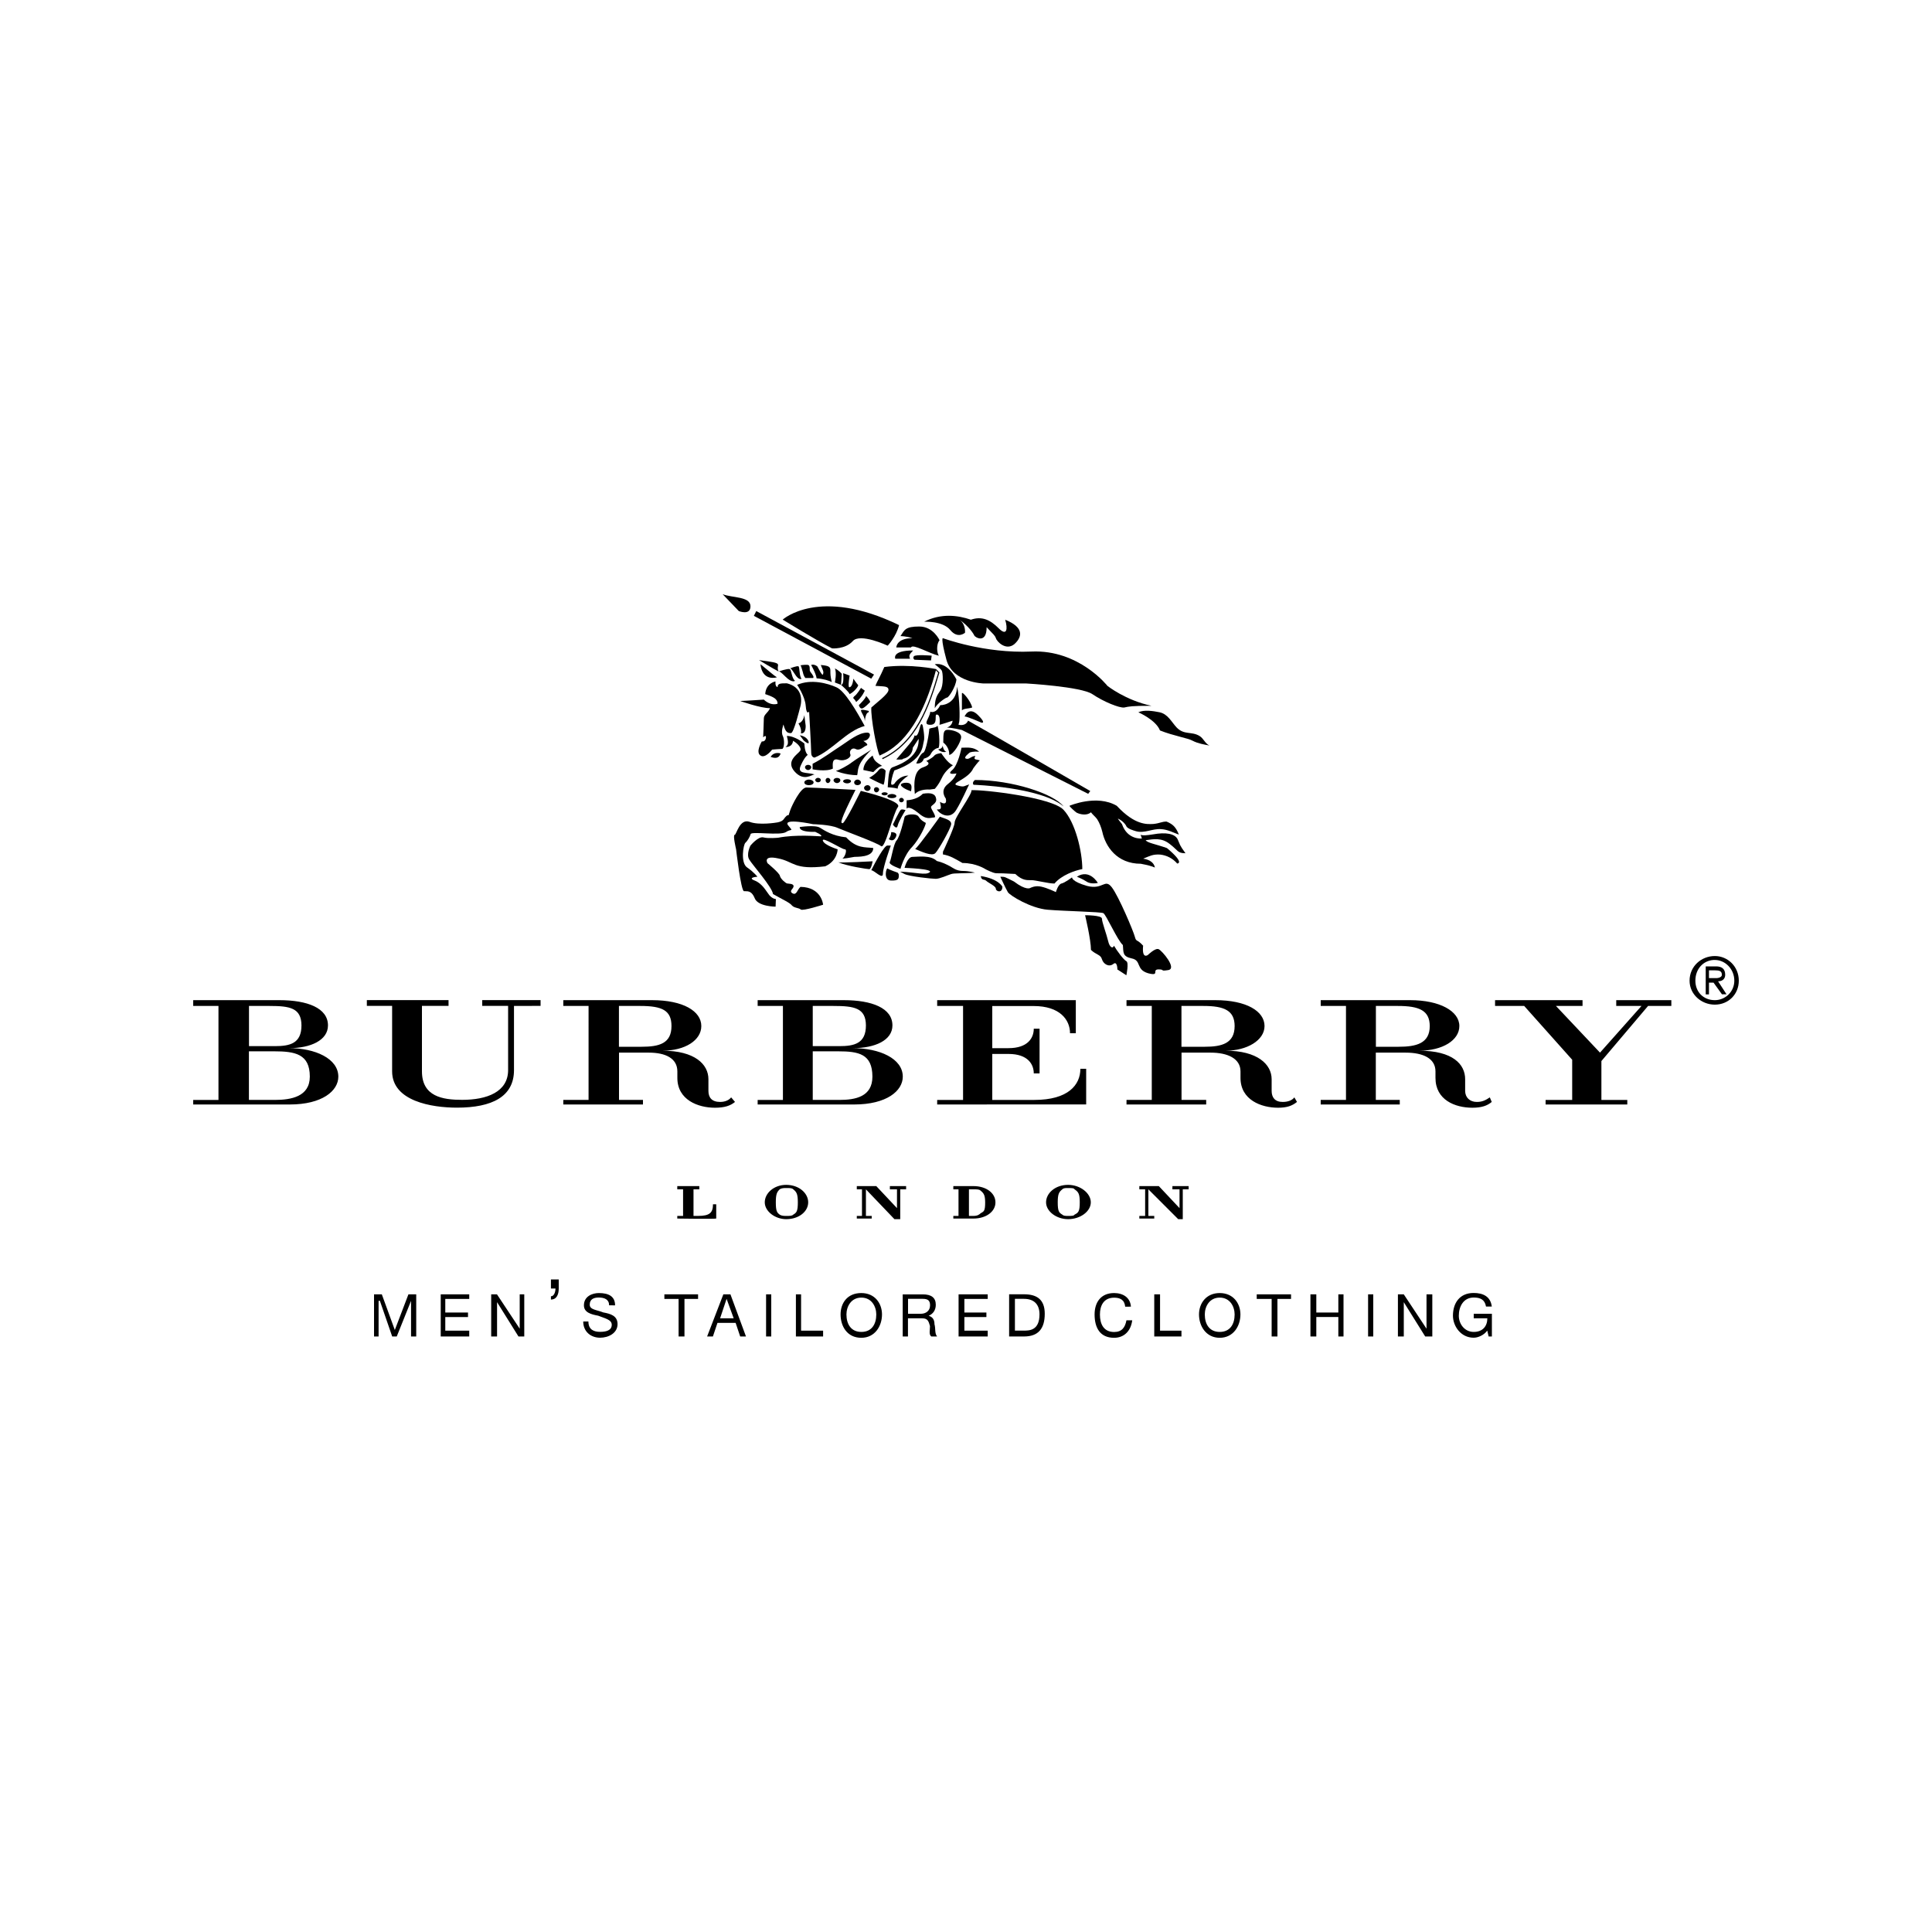 <?xml version="1.0" encoding="utf-8"?>
<!-- Generator: Adobe Illustrator 19.0.0, SVG Export Plug-In . SVG Version: 6.00 Build 0)  -->
<svg version="1.1" id="图层_1" xmlns="http://www.w3.org/2000/svg" xmlns:xlink="http://www.w3.org/1999/xlink" x="0px" y="0px"
	 width="2500px" height="2500px" viewBox="1122 -1185.5 2500 2500" style="enable-background:new 1122 -1185.5 2500 2500;"
	 xml:space="preserve">
<g>
	<path d="M1998.4,391.3v-3.4h7.5v-34.4h-7.5v-4.2h28.5v4.2h-7.5v34.4h5.9c15.1,0,19.3-4.2,19.3-15.1h4.2v18.4
		C2048.7,392.1,1998.4,391.3,1998.4,391.3z M2139.3,392.1c-14.3,0-27.7-10.1-27.7-21.8c0-11.7,11.7-22.6,27.7-22.6
		c16.8,0,28.5,10.9,28.5,22.6C2167.8,382,2156.1,392.1,2139.3,392.1z M2148.5,353.5c-1.7-1.7-4.2-1.7-9.2-1.7c-2.5,0-5.9,0-8.4,1.7
		c-3.4,3.4-5,5.9-5,16.8c0,11.7,1.7,13.4,5,15.9c2.5,1.7,5.9,1.7,8.4,1.7c5,0,7.5,0,9.2-1.7c4.2-2.5,5.9-4.2,5.9-15.9
		C2154.4,359.4,2152.7,356.9,2148.5,353.5z M2286.9,353.5v38.6h-7.5l-36.9-38.6v34.4h7.5v3.4h-19.3v-3.4h6.7v-34.4h-6.7v-4.2h25.2
		l26.8,28.5v-24.3h-9.2v-4.2h21v4.2H2286.9z M2504.1,392.1c-15.1,0-28.5-10.1-28.5-21.8c0-11.7,11.7-22.6,28.5-22.6
		c15.9,0,29.4,10.9,29.4,22.6S2520,392.1,2504.1,392.1z M2512.5,353.5c-0.8-1.7-4.2-1.7-8.4-1.7c-3.4,0-5.9,0-7.5,1.7
		c-4.2,3.4-5.9,5.9-5.9,16.8c0,11.7,1.7,13.4,5.9,15.9c1.7,1.7,4.2,1.7,7.5,1.7c4.2,0,7.5,0,8.4-1.7c5-2.5,6.7-4.2,6.7-15.9
		C2519.2,359.4,2517.5,356.9,2512.5,353.5z M2652.5,353.5v38.6h-5.9l-38.6-38.6v34.4h7.6v3.4h-19.3v-3.4h7.5v-34.4h-7.5v-4.2h25.2
		l26.8,28.5v-24.3h-9.2v-4.2h21v4.2H2652.5z M2381.6,391.3h-26v-3.4h6.7v-34.4h-6.7v-4.2h26c16.8,0,28.5,9.2,28.5,21
		C2410.2,382,2398.4,391.3,2381.6,391.3z M2390.9,355.2c-1.7-1.7-4.2-1.7-9.2-1.7h-5.9v34.4h5.9c5,0,7.5-1.7,9.2-3.4
		c4.2-2.5,5.9-2.5,5.9-14.3C2396.7,361.1,2395.1,358.6,2390.9,355.2z M1496.9,243.7H1372v-5.9h32.7V116.2H1372v-7.5h111.5
		c36.1,0,62.9,10.1,62.9,32.7c0,19.3-22.6,29.4-50.3,29.4c33.5,0,63.7,13.4,63.7,36.9C1559.8,226.1,1538.9,243.7,1496.9,243.7
		L1496.9,243.7z M1471,116.2h-26.8v52h33.5c19.3,0,34.4-3.4,34.4-26.8C1512,118.7,1496.9,116.2,1471,116.2z M1476.8,174.9h-32.7
		v62.9h33.5c21,0,45.3-4.2,45.3-30.2C1522.9,178.3,1503.7,174.9,1476.8,174.9z M2227.3,243.7h-124.9v-5.9h32.7V116.2h-32.7v-7.5
		h111.5c36.1,0,62.9,10.1,62.9,32.7c0,19.3-22.6,29.4-51.2,29.4c34.4,0,64.6,13.4,64.6,36.9C2290.2,226.1,2269.3,243.7,2227.3,243.7
		L2227.3,243.7z M2200.5,116.2h-26.8v52h34.4c19.3,0,34.4-3.4,34.4-26.8C2242.4,118.7,2227.3,116.2,2200.5,116.2z M2206.4,174.9
		h-32.7v62.9h34.4c21,0,42.8-4.2,42.8-30.2C2250.8,178.3,2233.2,174.9,2206.4,174.9L2206.4,174.9z M1787.1,116.2v83
		c0,34.4-28.5,48.6-73.8,48.6c-32.7,0-83.9-8.4-83.9-47v-84.7h-32.7v-7.5h105.7v7.5H1668v84.7c0,32.7,26.8,36.9,52,36.9
		c31.9,0,59.5-10.1,59.5-38.6v-83H1746v-7.5h75.5v7.5L1787.1,116.2L1787.1,116.2z M2047.1,247.9c-21.8,0-48.6-10.1-48.6-38.6v-8.4
		c0-16.8-15.1-24.3-36.9-24.3h-38.6v61.2h31v5.9h-103.1v-5.9h32.7V116.2h-32.7v-7.5h114.9c40.3,0,63.7,14.3,63.7,33.5
		c0,18.4-21,31.9-50.3,31.9c41.9,0,59.5,17.6,59.5,36.9v15.1c0,8.4,4.2,14.3,15.1,14.3c6.7,0,11.7-2.5,14.3-5.9l5,5.9
		C2067.2,245.3,2059.6,247.9,2047.1,247.9z M1950.6,116.2h-27.7V169h29.4c22.6,0,38.6-4.2,38.6-26.8
		C1990.9,122.1,1979.1,116.2,1950.6,116.2z M3027.3,247.9c-22.6,0-47.8-10.1-47.8-38.6v-8.4c0-16.8-15.9-24.3-38.6-24.3h-38.6v61.2
		h31v5.9h-102.3v-5.9h32.7V116.2h-32.7v-7.5h115.7c38.6,0,63.7,14.3,63.7,33.5c0,18.4-21.8,31.9-52,31.9c43.6,0,59.5,17.6,59.5,36.9
		v15.1c0,8.4,5.9,14.3,15.1,14.3c7.5,0,11.7-2.5,16.8-5.9l2.5,5.9C3046.6,245.3,3039.1,247.9,3027.3,247.9L3027.3,247.9z
		 M2930.9,116.2h-28.5V169h29.4c22.6,0,40.3-4.2,40.3-26.8C2972,122.1,2958.6,116.2,2930.9,116.2z M2775.8,247.9
		c-21.8,0-48.6-10.1-48.6-38.6v-8.4c0-16.8-16.8-24.3-38.6-24.3h-37.7v61.2h31.9v5.9h-103.1v-5.9h32.7V116.2h-32.7v-7.5h114.9
		c40.3,0,63.7,14.3,63.7,33.5c0,18.4-22.6,31.9-50.3,31.9c41.1,0,59.5,17.6,59.5,36.9v15.1c0,8.4,4.2,14.3,14.3,14.3
		c7.5,0,12.6-2.5,15.1-5.9l3.4,5.9C2794.2,245.3,2787.5,247.9,2775.8,247.9z M2679.3,116.2h-28.5V169h30.2
		c21.8,0,38.6-4.2,38.6-26.8C2719.6,122.1,2706.2,116.2,2679.3,116.2L2679.3,116.2z M2334.7,243.7v-5.9h33.5V116.2h-33.5v-7.5h179.4
		v42.8h-7.5c0-17.6-13.4-35.2-47-35.2H2406v54.5h21c25.2,0,32.7-13.4,32.7-25.2h7.5v57.9h-7.5c0-11.7-7.5-25.2-32.7-25.2h-21v59.5
		h54.5c43.6,0,59.5-19.3,59.5-40.3h7.5v46.1L2334.7,243.7L2334.7,243.7z M3254.6,116.2l-60.4,71.3v50.3h33.5v5.9h-105.7v-5.9h34.4
		v-52l-62.1-69.6h-37.7v-7.5h113.2v7.5h-34.4l57,60.4l53.7-60.4h-32.7v-7.5h71.3v7.5H3254.6z M1606,543.9h5.9v-46.1h1.7l15.9,46.1
		h5.9l18.5-46.1v46.1h6.7v-54.5h-10.1l-17.6,46.1l-16.8-46.1H1606V543.9z M1692.3,543.9h36.9v-7.5h-31v-17.6h29.4v-5.9h-29.4v-17.6
		h31v-5.9h-36.9V543.9z M1757.7,543.9h7.5v-44.4l27.7,44.4h7.5v-54.5h-5.9v44.4l-29.4-44.4h-7.5V543.9z M1834.9,481.8h5.9
		c0,4.2-1.7,10.1-5.9,10.1v4.2c7.5,0,10.1-6.7,10.1-14.3v-11.7h-10.1V481.8z M1917.9,503.6c0-11.7-8.4-15.9-21-15.9
		c-8.4,0-19.3,4.2-19.3,15.9c0,9.2,9.2,11.7,18.4,13.4c8.4,3.4,17.6,5,17.6,11.7c0,7.5-7.5,9.2-15.1,9.2s-15.1-2.5-15.1-13.4h-6.7
		c0,13.4,10.1,21,21.8,21c10.9,0,22.6-5.9,22.6-17.6c0-10.9-9.2-13.4-18.4-15.1c-8.4-3.4-17.6-3.4-17.6-10.1c0-7.5,5.9-9.2,11.7-9.2
		c7.5,0,13.4,2.5,13.4,10.1L1917.9,503.6L1917.9,503.6z M2000.1,543.9h7.6v-48.6h17.6v-5.9h-43.6v5.9h18.4V543.9z M2037,543.9h7.5
		l5.9-17.6h23.5l5.9,17.6h7.5l-20.1-54.5h-9.2L2037,543.9z M2062.2,495.2l9.2,25.2h-17.6L2062.2,495.2z M2113.3,543.9h6.7v-54.5
		h-6.7V543.9z M2151.9,543.9h35.2v-7.5h-28.5v-47h-6.7V543.9z M2209.7,515.4c0,15.1,8.4,30.2,26.8,30.2c17.6,0,26.8-15.1,26.8-30.2
		c0-14.3-9.2-27.7-26.8-27.7C2218.1,487.7,2209.7,501.1,2209.7,515.4L2209.7,515.4z M2217.3,515.4c0-10.1,5.9-21.8,19.3-21.8
		c13.4,0,19.3,11.7,19.3,21.8c0,12.6-5.9,22.6-19.3,22.6C2223.2,538,2217.3,527.9,2217.3,515.4L2217.3,515.4z M2297,514.5v-19.3
		h19.3c6.7,0,9.2,2.5,9.2,8.4c0,7.5-5.9,10.9-11.7,10.9L2297,514.5L2297,514.5z M2290.2,543.9h6.7v-23.5h18.4
		c7.5,0,8.4,4.2,10.1,10.1c0,5-1.7,10.9,1.7,13.4h7.5c-3.4-4.2-1.7-10.1-3.4-15.9c0-5-1.7-9.2-7.5-10.9c5.9-2.5,9.2-7.5,9.2-14.3
		c0-9.2-5.9-13.4-16.8-13.4h-26V543.9L2290.2,543.9z M2362.4,543.9h37.7v-7.5h-30.2v-17.6h28.5v-5.9h-28.5v-17.6h30.2v-5.9h-37.7
		V543.9z M2427.8,543.9h19.3c18.4,0,26.8-10.1,26.8-29.4c0-18.4-10.1-25.2-26.8-25.2h-19.3V543.9z M2435.3,495.2h11.7
		c13.4,0,20.1,7.5,20.1,20.1c0,21-13.4,21-20.1,21h-11.7V495.2z M2585.4,505.3c-0.8-11.7-10.1-17.6-21.8-17.6
		c-16.8,0-25.2,11.7-25.2,27.7c0,16.8,6.7,30.2,25.2,30.2c13.4,0,21.8-9.2,23.5-22.6h-7.5c-1.7,9.2-5.9,15.1-15.9,15.1
		c-13.4,0-18.4-10.1-18.4-22.6c0-11.7,5-21.8,18.4-21.8c7.5,0,13.4,2.5,14.3,11.7L2585.4,505.3L2585.4,505.3z M2615.6,543.9h35.2
		v-7.5h-27.7v-47h-7.5V543.9z M2673.5,515.4c0,15.1,9.2,30.2,26.8,30.2c17.6,0,26.8-15.1,26.8-30.2c0-14.3-9.2-27.7-26.8-27.7
		C2682.7,487.7,2673.5,501.1,2673.5,515.4L2673.5,515.4z M2681,515.4c0-10.1,5.9-21.8,19.3-21.8c13.4,0,19.3,11.7,19.3,21.8
		c0,12.6-5.9,22.6-19.3,22.6C2686.9,538,2681,527.9,2681,515.4L2681,515.4z M2767.4,543.9h7.6v-48.6h17.6v-5.9h-44.4v5.9h19.3V543.9
		z M2817.7,543.9h7.6v-25.2h28.5v25.2h6.7v-54.5h-6.7v23.5h-28.5v-23.5h-7.6V543.9z M2892.3,543.9h6.7v-54.5h-6.7V543.9z
		 M2930.9,543.9h7.6v-44.4l27.7,44.4h9.2v-54.5h-7.5v44.4l-29.4-44.4h-7.6V543.9z M3048.3,543.9h4.2v-29.4H3029v5.9h17.6
		c0,10.1-5.9,17.6-17.6,17.6c-11.7,0-19.3-10.1-19.3-21c0-11.7,5.9-23.5,19.3-23.5c8.4,0,14.3,2.5,15.9,11.7h7.5
		c-1.7-13.4-11.7-17.6-23.5-17.6c-18.4,0-26.8,13.4-26.8,29.4c0,13.4,10.1,28.5,26.8,28.5c5.9,0,13.4-3.4,17.6-9.2L3048.3,543.9
		L3048.3,543.9z M3341,51.6c-17.6,0-32.7,13.4-32.7,31.9c0,17.6,15.1,31,32.7,31c17.6,0,31-13.4,31-31
		C3372,65.1,3357.7,51.6,3341,51.6L3341,51.6z M3339.3,56.7h1.7c13.4,0,25.2,11.7,25.2,26.8c0,14.3-11.7,25.2-25.2,25.2
		c-15.1,0-25.2-10.9-25.2-25.2C3315.8,68.4,3325.9,57.5,3339.3,56.7L3339.3,56.7z M3329.2,65.1v36.1h4.2V86h5.9l10.9,15.1h5.9
		l-10.9-16.8c6.7,0,9.2-4.2,9.2-8.4c0-7.5-4.2-10.9-11.7-10.9H3329.2z M3333.4,80.1V70.1h7.5c5.9,0,9.2,0.8,9.2,5.9
		c0,2.5-3.4,4.2-7.5,4.2H3333.4z M2134.8-383.7c0,0,47.1-43.1,150.6,7.1c-3.6,14.7-14.7,26.6-14.7,26.6s-36-16.9-45.3-5.8
		c-9.8,10.7-26.7,9.3-26.7,9.3C2181.9-354.8,2134.8-383.7,2134.8-383.7L2134.8-383.7z M2281.8-347.7c0,0,0-12,20.9-12
		c-8.4-2.7-15.5-2.7-15.5-2.7c5.3-8,6.2-12.4,24.4-12.4c18.2,0,26.2,17.8,26.2,17.8c-4.4,4.9-3.6,16.4-0.9,20
		c-12-2.7-34.2-16-36-10.7H2281.8L2281.8-347.7z M2342.2-359.7c0,0,53.3,20,114.6,17.3c61.3-2.7,98.2,44.4,98.2,44.4
		s23.5,18.7,56.9,25.8c-26.2,0-28.9,0.9-35.1,2.2c-6.2,0.9-27.1-7.6-41.3-17.3c-14.7-9.8-85.7-13.8-85.7-13.8h-55.1
		c0,0-40-0.9-48-30.6C2338.7-361.5,2342.2-359.7,2342.2-359.7L2342.2-359.7z M2595-263.8c0,0,22.7,9.8,28,23.5
		c17.8,7.1,36,9.8,42.2,13.3c6.7,3.5,14.7,4.9,21.8,6.2c-5.8-2.7-7.6-9.3-12.9-12.4c-10.2-6.2-19.5-0.9-29.3-10.7
		c-7.1-7.5-11.5-17.8-22.7-20C2614.1-265.5,2602.5-267.3,2595-263.8z"/>
	<path d="M2299.6-333.1h-19.1c0,0-4.9-10.7,23.1-10.7C2299.6-339.3,2297.4-337.9,2299.6-333.1z M2327.6-337.1c0,0-21.3-1.8-23.1,0.9
		s0.9,4.4,0.9,4.4l21.3,0.9C2326.7-330.8,2327.6-337.1,2327.6-337.1z M2331.6-325.9c0,0,15.1-4.9,28,19.5
		c-0.9,10.2-10.2,23.5-12,23.5c-1.8,0-12.4,7.1-16,13.8c0-12,2.7-16.4,7.1-22.7c4.4-6.2,3.6-23.5,1.8-26.2
		C2338.7-320.6,2331.6-325.9,2331.6-325.9L2331.6-325.9z M2317.8-381c0,0,24-1.3,33.8,10.7s19.1,3.6,19.1,3.6s1.3-10.7-7.1-16.9
		c12,8.4,18.2,18.2,19.1,20.4c1.3,2.7,16,11.1,16-10.7c9.3,9.8,10.7,10.7,12,14.2c0.9,4,12.9,16.9,24,7.6c10.7-9.8,12-21.8-12-31.5
		c3.6,12,2.2,21.8-8.4,11.1c-11.1-11.1-21.8-16-36-11.1C2361.3-389.5,2339.6-392.1,2317.8-381z"/>
	<path d="M2325.8-264.6c0,0,6.7,3.6,12.9-8.4c7.1,0,20.9-4.4,21.8-24c3.6,16.9,3.6,42.2,2.7,45.7l-0.9,3.6c0,0,8.9,2.7,12.4-5.3
		c9.8,5.3,158.1,91.1,158.1,91.1l-2.7,3.6l-163.5-82.6c0,0-12.9-3.1-19.1-3.1c7.1-2.7,7.1-8.9,7.1-8.9s-16,5.3-16.9,5.3
		c0.9-8,0-13.3-3.6-13.3c-3.6,0,2.7,13.3-8.4,13.3C2315.1-247.8,2324.9-255.8,2325.8-264.6L2325.8-264.6z"/>
	<path d="M2366.7-266.4v-21.8c0-3.6,11.6,9.8,13.3,18.2C2374.7-268.2,2370.2-269.1,2366.7-266.4z M2370.2-258.4
		c0,0,5.3-13.8,17.3-1.8c11.6,11.5,4.4,9.8,4.4,9.8S2373.8-258.4,2370.2-258.4z M2100.6-394.8l-3.1,6.2l151.9,81.3l3.6-5.3
		L2100.6-394.8z M2057.1-416.6l20.9,21.8c0,0,15.1,6.2,15.1-6.2C2093.1-413.9,2069.5-411.7,2057.1-416.6z M2127.3-309.1
		c0,0-18.7,6.2-21.3-16.9C2118.4-316.2,2122.8-311.7,2127.3-309.1z M2104.2-331.3c0,0,19.1,11.6,25.3,14.7
		C2124.6-326.8,2140.1-326.8,2104.2-331.3z M2125.5-303.7c0,0-12.4,1.8-13.3,16.4c10.7,3.6,16,6.2,16,12.4c-8,2.7-15.1-2.7-17.8-5.3
		c-11.1,0.9-30.6,1.8-30.6,1.8s26.2,9.3,38.6,9.3c-2.7,6.2-8,8-8,13.3c0,5.3-0.9,24.4-0.9,24.4s4.4-4.4,3.6,0.9
		c-0.9,5.3-5.3,4.4-5.3,4.4s-8.4,13.8-1.8,18.2c6.2,4.4,15.1-7.6,15.1-7.6s10.2-0.9,12.9-0.9s3.6-11.5,0.9-16.9
		c-2.7-5.3,0.9-14.7,0.9-14.7c2.7,11.1,6.2,11.1,9.8,11.1c3.6,0,11.5-32.4,11.5-32.4s9.3-25.3-16.9-32c-8,0-12,0-12,4.9
		C2124.6-297.1,2125.5-303.7,2125.5-303.7z M2132.1-210.5c0,0-8.4-3.1-12.9,4.4C2126.4-203.4,2130.4-205.1,2132.1-210.5z"/>
	<path d="M2138.4-218.9c0,0,8.9,0.9,9.8-8c6.2,3.5,12,9.8,8.9,13.3c-2.7,4-18.7,12.9-7.1,26.2c12,13.8,22.7,4,26.2,4
		c-10.7-3.1-23.5,0-17.8-12c5.3-11.6,8.9-13.3,8.9-13.3c-4.4-3.6-4.4-14.7-4.4-14.7s-12-9.8-22.7-9.8
		C2141.9-226,2142.8-221.6,2138.4-218.9L2138.4-218.9z M2162.8-260.2c0,0-0.9,8.9-7.6,10.7c4.9,8.4,3.1,12.9,3.1,12.9
		c7.1,0.9,6.2-10.2,6.2-10.2L2162.8-260.2z"/>
	<path d="M2153.5-299.3c0,0,10.2,14.7,11.1,27.1c0.9,12.9,4.4,7.5,4.4,7.5s2.7,46.6,2.7,53.3c0,6.2,4.4,6.2,4.4,6.2
		c23.1-9.3,41.3-34.6,64.8-40.9c-10.7-19.5-25.8-45.7-36.9-50.2C2193.4-301.1,2171.7-307.3,2153.5-299.3L2153.5-299.3z
		 M2150.8-304.6c0,0-3.5,3.6-12.4-5.3c-8.9-8.9-8.9-6.7-8.9-6.7s11.6-4,14.2-3.1C2146.4-318.8,2146.4-307.3,2150.8-304.6z
		 M2159.2-307.3c0,0-3.1,3.1-8.9-6.2c-6.2-9.8-6.2-7.1-6.2-7.1s9.3-3.6,11.1-2.7C2157-321.9,2156.1-310.4,2159.2-307.3L2159.2-307.3
		z M2198.3-302.8c-1.8-8-1.8-10.2-1.8-15.1c0-4.9-2.2-6.2-12.4-7.1c2.2,5.8,4,8.4,3.1,11.1c-0.4,3.1-1.8,1.8-7.6-9.3
		c-4.9-3.6-8-1.8-8-1.8s6.2,10.7,7.1,17.3C2186.8-307.3,2195.7-304.6,2198.3-302.8L2198.3-302.8z M2157.5-324.6h0.4
		C2157.5-325.1,2157.5-324.6,2157.5-324.6z M2173.9-311.3c-0.9-2.2-3.1-4-4-6.2c-0.4-2.7,0.4-5.3-1.3-7.1c-1.3-1.3-8.4-0.4-10.7,0
		c0.4,0.4,1.3,2.7,3.1,9.3c0.4,2.2,1.3,4.9,3.1,7.1h10.2C2174.8-309.1,2174.8-310,2173.9-311.3z M2173.4-197.1
		c13.3-6.7,25.3-16,37.8-24c8.9-5.8,21.8-16.4,32.9-16.4c7.1,0,2.7,10.7-4.9,10.7c4.9,3.5,6.7,5.3,3.5,6.2c-2.7,0.9-8,7.1-13.3,4.4
		c-5.3-2.7-8.9,2.7-7.1,6.7c1.8,3.6-6.2,9.8-15.5,7.1c-8.9-2.7-7.1,7.1-7.1,11.5c-8.9,4.4-26.2,0.9-26.2,0.9V-197.1L2173.4-197.1z
		 M2171.7-192.7c0,1.8-1.8,3.6-4,3.6c-2.2,0-4-1.8-4-3.6c0-1.8,1.8-3.1,4-3.1C2169.9-195.8,2171.7-194.5,2171.7-192.7z
		 M2249.4-215.3c0,0-20.9,12.9-25.3,16.4c-4.4,3.6-17.3,10.7-20,10.7c-2.7,0,12.9,5.8,27.1,5.8
		C2233-189.1,2229.4-195.4,2249.4-215.3z M2251.2-207.8c0,0-12,8-12,18.7l12.9,2.7c0,0,7.1-8,11.5-8
		C2256.5-198.9,2253-200.7,2251.2-207.8L2251.2-207.8z M2246.7-178.9c0,0,8-4.4,12.4-10.2c4.4-5.3,8.9,0.9,8.9,0.9
		s-0.9,14.7-2.7,18.2C2258.3-172.7,2246.7-178.9,2246.7-178.9z M2202.3-302.4c0,0,2.7-12.4,0-18.2c6.2,3.1,8.9,7.1,8.9,7.1
		l-0.9,14.2L2202.3-302.4z"/>
	<path d="M2210.3-299.3c0,0,10.2,8.9,11.1,12c6.2-3.1,11.1-9.8,11.1-11.6c-3.1-3.6-6.2-8.4-6.2-8.4c-0.9,8-3.1,11.1-5.3,11.1
		c-2.2,0,0.4-15.1,0.4-15.1c-3.6-1.3-8.4-3.1-8.4-3.1S2214.8-299.3,2210.3-299.3L2210.3-299.3z M2225.9-282.4c0,0,3.1,3.1,4,5.3
		c8-6.7,11.1-14.7,11.1-14.7l-4.9-3.6c0,0-4.9,8.4-8.9,11.1L2225.9-282.4L2225.9-282.4z M2233.4-273.1c0,0,9.3-8.9,9.3-12
		c5.3,5.8,5.3,8,5.3,8s-8,8.4-10.7,8.4C2234.3-268.6,2233.4-273.1,2233.4-273.1z M2316-246.4c0,0-1.8-6.7-4,3.6
		c-2.7,10.2-4.4,9.8-6.7,8.9c0,4.9-9.3,14.2-23.5,31.1c0,0,3.6,0.4,7.6,0c0.4-0.4,0.9-0.4,1.3-0.9c10.2-2.2,12.4-10.7,12.4-14.2
		c2.6-3.8,5.1-7.7,7.6-11.6c1.3,25.8-28.4,34.6-33.8,36.9c-5.3,1.8-5.3,14.7-6.2,25.8c0,0,8.4,0.4,12.9,1.8c0-8,13.8-16.9,13.8-16.9
		c-12,0-18.2,10.7-18.2,10.7s-3.6,2.7-4,0c-0.4-2.2,1.3-10.7,4-17.3c38.6-13.3,36.4-32.4,38.2-37.8
		C2319.1-231.8,2316-246.4,2316-246.4L2316-246.4z"/>
	<path d="M2307.6-197.6c0,0,5.3-12.9,8.9-13.8c4-1.3,8-27.1,8-31.1c4-1.8,8.4-0.9,10.7-4c2.7,8.9,3.1,28.9,0.9,28.9
		c-2.7,0-7.5,3.1-9.8,8c-2.2,4.4-8.9,5.8-8.9,5.8S2316-196.7,2307.6-197.6L2307.6-197.6z M2320.5-200.7c0,0,7.6-3.6,10.2-6.7
		c2.2-3.1,9.3-3.5,9.3-3.5s8.4,13.3,15.1,15.5c-8.9,6.7-12.4,12-15.5,18.7c-3.1,6.7-8,12-8,12l-6.7,0.9c0,0-12.4-1.3-19.1,5.8
		c-1.3-12.4-1.8-30.6,10.7-34.6C2329.4-197.1,2320.5-200.7,2320.5-200.7L2320.5-200.7z M2350.2-208.7c0,0,1.3-8.9-7.6-16
		c0-12.9,0.4-16.4,5.8-16.4c5.3,0,17.3,2.7,17.3,9.3C2365.8-225.6,2355.6-208.7,2350.2-208.7L2350.2-208.7z M2341.8-220.7
		c0,0,0.9,7.1,4.9,8c-6.7,1.8-10.7-3.1-10.7-3.1S2341.4-216.2,2341.8-220.7L2341.8-220.7z"/>
	<path d="M2366.2-218c0,0-4.4,23.1-12.4,29.3c-7.6,6.7,5.8,4,5.8,4s-0.9,5.8-11.6,14.2c-10.2,8.4-2.2,18.2-2.2,18.2
		s3.1,10.7-7.5,4.4c1.8,8.4,2.2,10.2-4,9.8c3.6,6.2,16.9,13.8,24.9,0.9c7.6-12.4,14.7-29.3,16.9-33.3c-7.1,2.2-6.2,4-15.5,1.3
		c-9.8-2.7,14.7-8,20.9-22.2c5.8-8,8.4-10.2,8.4-10.2c-6.2-1.8-8.4-0.4-5.8-5.8c-6.7,0.9-7.6,4.9-12,3.6c-4.4-1.3,4.9-8,4.9-8
		s4.4-1.8,12-0.9c-6.7-6.7-16-5.3-21.3-5.3L2366.2-218L2366.2-218z M2295.2-150c0,0,12.9,0,20.9-8.4c10.7-1.8,16.4,0,17.3,6.7
		c0.9,6.2-6.7,8-6.7,10.7c0,2.7,8.4,13.3,4,13.3c-4.9,0-9.3,4-20.9-6.2c-12-9.8-14.7-5.3-14.7-5.3L2295.2-150z M2320-120.7
		c0,0-6.2-2.7-9.3-8c-3.1-4.9-17.3-3.1-18.2,0.4c-0.9,4-6.2,25.8-10.2,30.2c-4,4-7.1,24.9-8.9,28c-2.2,3.6,13.8,8.9,13.8,8.9
		s4.9-18.2,15.1-28.4C2312-100.3,2320-117.6,2320-120.7L2320-120.7z M2300.9-161.6c0,0-8.9-2.7-12.4-6.7c-3.6-4,6.7-5.3,10.2-3.6
		C2302.7-170,2301.4-165.2,2300.9-161.6L2300.9-161.6z M2293.8-137.2c0,0-8.9,14.2-10.2,20c-1.3,6.2-6.2-1.3-6.2-1.3
		s8.4-17.8,10.2-19.1C2289.4-138.9,2293.8-137.2,2293.8-137.2z M2275.2-108.7c0,0,9.8-0.4,5.8,6.7c-3.6,7.1-8.9,2.2-8.9,2.2
		S2275.2-103.4,2275.2-108.7z M2274.7-91.4c0,0-10.2,28-10.2,36.4s-11.1-4.4-15.1-4.4c5.3-10.7,16.9-32,20.9-32H2274.7z
		 M2283.6-56.3c0,0-10.7-3.6-12.9-5.3c-1.8-1.8-6.2,15.1,4,15.5c10.2,0.4,10.7-2.2,10.2-8.4L2283.6-56.3z M2338.2-128.7
		c0,0-27.5,38.6-32,41.8c8.4,3.5,21.8,9.8,26.2,5.3c4-4,19.5-31.1,20.4-37.3C2353.3-124.7,2344.5-126.1,2338.2-128.7z M2292.5-62.5
		c0,0,3.6-14.2,10.2-14.2c6.7,0,23.5-2.7,31.5,5.3c7.5,1.8,12.4,4.4,16.9,6.7c4,2.2,8.4,6.2,16.9,6.2c8,0,15.5,2.2,15.5,2.2
		c-14.7,1.3-26.6,0.4-30.6,1.8c-4.4,1.3-14.7,6.2-20,6.2s-34.2-3.1-40.4-6.2l-5.8-3.1c20.9,0.9,32.9,4.9,38.2,0.9
		C2330.7-61.2,2292.5-62.5,2292.5-62.5L2292.5-62.5z M2251.2-71c0,0-40,2.2-44.4,1.3c11.1,4.9,37.8,8.9,40,8.9
		C2249.4-60.8,2251.2-71,2251.2-71L2251.2-71z M2157-234c0,0,8.4,0.9,11.1,7.5c2.2,6.7-6.2-0.9-6.2-0.9L2157-234L2157-234z
		 M2246.3-265.5c0,0-9.8-2.7-10.2-0.9c-0.4,1.8,4.9,8.4,4.9,13.3c0,4.9,0-9.8,4.9-10.7L2246.3-265.5z"/>
	<path d="M2229-163.4c0,0-55.5-3.1-63.5-3.1c-7.6,0-18.7,23.1-20.9,29.3l-2.2,6.7c-1.3-0.9-3.6,1.3-6.2,4.9
		c-2.2,3.6-8.9,4.4-8.9,4.4s-23.1,4-35.5-0.9c-12.9-4.4-16.9,16.9-19.1,16.9c-2.7,0,1.8,18.7,1.8,18.7s6.2,53.7,10.2,54.2
		c3.6,0.4,9.3-1.8,13.8,8.9c4,11.1,27.1,11.1,27.1,11.1l0.4-9.8c0,0-4,0-8.4-4.9c-4-4.9-8.9-15.1-19.1-19.1c-10.2-4,3.6-4.9,3.6-4.9
		s-4.4-5.8-13.3-12c-8.9-5.8-4.9-30.2-2.2-32c2.2-1.8,5.8-7.6,6.7-11.1c0.4-4,38.2,2.2,45.7-2.7c7.1-4.9,10.2,0.4,2.7-8.9
		c-7.1-9.8,32.4-1.3,32.4-1.3s22.2,0.4,32,4.9c10.2,4.4,50.6,19.1,56,23.5c5.3,4.4,15.5-42.6,21.8-50.6c6.2-8-48-20.9-48-20.9
		s-20.4,41.8-23.5,41.8C2209.4-120.3,2208.5-122.5,2229-163.4L2229-163.4z"/>
	<path d="M2205.9-86.5c0,0-17.3-5.3-19.1-11.1c-1.8-6.2,24.4,11.1,28.4,11.1c3.6,0,0,10.2-2.7,11.6c-2.2,1.3,12.9-1.3,15.1-1.8
		c2.2-0.4,24.4,1.3,24.4-11.5c-10.7-1.3-21.3,0.9-35.1-13.8c-17.8-1.8-28-8.9-33.8-12.4c-6.2-4-26.2-0.9-26.2-0.9s-2.2,6.7,20,6.2
		c7.1,3.1,9.8,5.8,6.7,5.8s-31.1-2.7-54.6,1.8c0,0-12.9,1.3-19.1-0.4c-6.7-1.8-16.9,10.7-16.9,10.7s-5.8,11.5-1.3,18.2
		c4,6.7,29.3,35.1,30.6,44.4c11.6,6.7,21.8,11.1,24.4,14.7c3.1,3.5,9.3,3.1,11.5,5.3c2.7,2.2,28.9-6.2,28.9-6.2s-1.8-22.7-29.3-23.1
		c-4.4,4-4.9,11.1-10.2,8.4c-5.3-3.1,1.3-5.8,1.3-9.3c0-3.5-6.7-3.1-8.4-3.5c-1.8-0.4-8.4-5.8-9.3-9.8c-0.4-3.6-16-16.4-16-16.4
		s-6.7-10.7,13.8-6.2c20.4,4,20,15.1,60.9,10.2C2205.9-71.9,2205.9-86.5,2205.9-86.5L2205.9-86.5z M2342.2-83.4
		c0,0,15.1-31.5,15.1-37.8c0-6.7,22.7-36.4,21.8-41.8c15.5-0.9,103.9,9.3,119,25.3c15.5,16.4,24.4,54.2,24.4,76.8
		c-9.8,1.8-27.1,8-36,18.7c-8,0-24.4-4.4-29.8-4.4c-5.3,0-11.5,0.9-20.9-8c-15.1-0.9-19.5-0.9-24.4-0.9c-4.4,0-14.2-5.3-14.2-5.3
		s-12-8-29.8-8c-10.2-5.8-15.5-9.3-25.3-11.1L2342.2-83.4L2342.2-83.4z"/>
	<path d="M2381.8-170c0,0,86.6,2.7,116.4,28c-12.4-16.4-66.6-34.2-114.6-34.2C2379.1-172.7,2381.8-170,2381.8-170L2381.8-170z
		 M2416.4-51c0,0,7.1,15.5,9.8,20c2.7,4.4,29.8,20.9,51.5,22.7c21.3,1.8,68.4,2.7,72,4.4c3.6,1.8,18.2,35.1,25.3,41.3
		c0.9,9.3-0.9,14.7,11.5,17.3c12.9,2.7,4.9,14.2,20.9,19.1c16.4,4.4,4.4-4.9,13.8-4.9c8.9,0,0.9,2.7,12.4,0.9
		c12-1.8-8-25.3-12.4-27.1c-4.4-1.8-13.8,7.5-13.8,7.5s-8,6.2-6.2-12c-8-8.9-8.9-4.4-10.7-11.5c-1.8-7.1-20.9-52.4-29.8-64
		c-9.3-12-11.1,3.6-32-1.8c-20.4-5.8-19.5-11.1-19.5-11.1s-9.3,7.1-13.8,8c-4.4,1.3-7.1,11.1-7.1,11.1s-10.7-5.3-19.1-7.1
		c-8-1.8-14.2,1.8-14.2,1.8s-5.3,3.5-20.9-8.4C2421.7-51,2422.6-51,2416.4-51z"/>
	<path d="M2515.5-51c0,0,7.1,2.7,12.4,6.2c5.8,4,14.7,1.8,14.7,1.8S2531.9-61.7,2515.5-51L2515.5-51z M2526.1-1.2
		c0,0,7.6,31.5,7.6,44.9c7.1,6.7,12.4,5.8,14.2,12c1.8,6.2,8.9,10.7,14.7,6.2c5.3-4.4,5.3,7.1,5.3,7.1l11.6,7.5c0,0,3.5-16.4,0-18.2
		c-3.6-1.8-12.4-13.8-16-20c-1.8,4.4-5.8,1.8-7.6-6.2c-1.8-8-8-24.4-8-28.9C2547.9-1.3,2526.1-1.2,2526.1-1.2L2526.1-1.2z
		 M2419.1-38.1c0,0-4.9-10.2-28-13.8c0.9,6.2,4.4,3.6,7.1,6.2c2.7,2.7,12.4,6.7,12.4,10.2C2410.6-31.9,2419.1-29.2,2419.1-38.1
		L2419.1-38.1z M2506.1-142.9c-1.3,0.4,8,8.4,8.9,8.9c5.3,2.7,13.8,4,18.7-0.4c2.2,3.1,5.8,5.8,8,8.9c3.1,4.9,5.3,10.7,6.7,16.4
		c4,18.7,18.7,41.3,49.8,41.3c9.8,1.8,15.1,3.5,18.2,4.9c-0.9-5.8-6.2-10.2-15.1-11.5c8.9-3.6,12.4-5.8,21.8-5.3
		c8.6,0.9,16.5,5,22.2,11.6c0,0,10.7,0-13.3-20c-15.1-5.3-25.3-6.7-27.5-10.2c10.2-1.3,20.4-3.6,31.1,4.9c11.1,8.4,9.8,12,20.4,12
		c-8.4-11.5-6.7-10.7-10.2-18.2c-3.6-7.1-15.1-9.3-32-6.2c-16.4,2.7-16,0-16,0l1.8,5.3c0,0-18.7,2.2-25.8-18.7
		c-4.4-5.3-5.3-7.1-5.3-7.1c8,3.6,11.1,9.8,11.1,10.2c1.8,3.1,9.3,5.3,12.4,6.2c11.1,3.1,21.3-3.6,32.4-2.7
		c8.4,0.4,15.6,4.4,23.1,7.1c-4-9.8-7.5-13.3-16-16.9c-6.2,0-8.4,2.2-16.9,3.1c-8.4,0.4-24,1.8-47.5-23.5
		C2541.2-158,2506.1-142.9,2506.1-142.9L2506.1-142.9z M2174.8-173.1c0,2.2-2.7,3.6-6.2,3.6c-3.1,0-5.8-1.3-5.8-3.6
		c0-1.8,2.7-3.6,5.8-3.6C2172.1-176.7,2174.8-174.9,2174.8-173.1z M2184.1-176.3c0,1.8-1.3,3.1-3.6,3.1c-1.8,0-3.6-1.3-3.6-3.1
		c0-1.3,1.8-2.7,3.6-2.7C2182.8-178.9,2184.1-177.6,2184.1-176.3z M2196.5-175.8c0,1.8-1.8,3.6-3.1,3.6c-1.8,0-3.1-1.8-3.1-3.6
		c0-1.8,1.3-3.1,3.1-3.1C2194.8-178.9,2196.5-177.6,2196.5-175.8z M2209.4-175.8c0,1.8-1.8,3.6-4.4,3.6c-2.2,0-4.4-1.8-4.4-3.6
		c0-1.8,2.2-3.1,4.4-3.1C2207.7-178.9,2209.4-177.6,2209.4-175.8z M2223.2-174.5c0,1.3-2.2,2.7-4.9,2.7s-5.3-1.3-5.3-2.7
		c0-1.8,2.7-2.7,5.3-2.7S2223.2-176.3,2223.2-174.5z M2236.1-173.1c0,2.2-2.2,3.6-4.4,3.6c-2.7,0-4.4-1.3-4.4-3.6
		c0-1.8,1.8-3.6,4.4-3.6C2233.9-176.7,2236.1-174.9,2236.1-173.1z M2248.5-166c0,2.2-1.8,4-4,4s-4.4-1.8-4.4-4
		c0-1.8,2.2-3.5,4.4-3.5C2246.7-169.6,2248.5-167.8,2248.5-166z M2259.6-163.8c0,1.8-1.8,3.6-3.6,3.6c-1.8,0-3.1-1.8-3.1-3.6
		c0-1.8,1.3-3.1,3.1-3.1S2259.6-165.6,2259.6-163.8z M2270.7-158.5c0,1.3-1.8,2.2-4,2.2s-4-0.9-4-2.2c0-0.9,1.8-1.8,4-1.8
		S2270.7-159.4,2270.7-158.5z M2270.3-155.4c0,1.8,2.7,2.7,5.8,2.7c3.1,0,5.8-0.9,5.8-2.7c0-1.3-2.7-2.7-5.8-2.7
		C2272.9-158,2270.3-156.7,2270.3-155.4z M2291.6-150c0,1.3-1.8,2.7-3.1,2.7c-1.8,0-3.1-1.3-3.1-2.7c0-1.8,1.3-3.1,3.1-3.1
		C2289.8-153.2,2291.6-151.8,2291.6-150z M2333.4-319.7c0,0-33.8-7.1-67.1-2.7c-5.3,12.4-9.8,19.5-11.5,24.4
		c10.7,0.9,16.9,0,16.9,5.3c0,5.3-16,16.9-22.2,22.7c-0.9,13.3,7.1,55.5,10.7,62.2c14.6-6.6,50.2-24.2,72.9-110.4
		c0.1,0.2,0.3,0.5,0.6,0.8c0.6,0.7,1.4,1.5,2.3,2.4c-6.2,21.4-13.5,44-24.7,63.7c-11.2,19.8-26.2,36.7-47.9,46.8l0.6,1.4
		c22-10.3,37.3-27.4,48.6-47.4c11.3-20,18.6-42.8,24.9-64.4l0.1-0.4l-0.3-0.3c-0.9-0.8-1.7-1.7-2.5-2.6c-0.4-0.5-0.7-0.6-0.7-0.7
		l-0.7-0.5C2333.3-319.6,2333.3-319.6,2333.4-319.7L2333.4-319.7z"/>
</g>
</svg>
